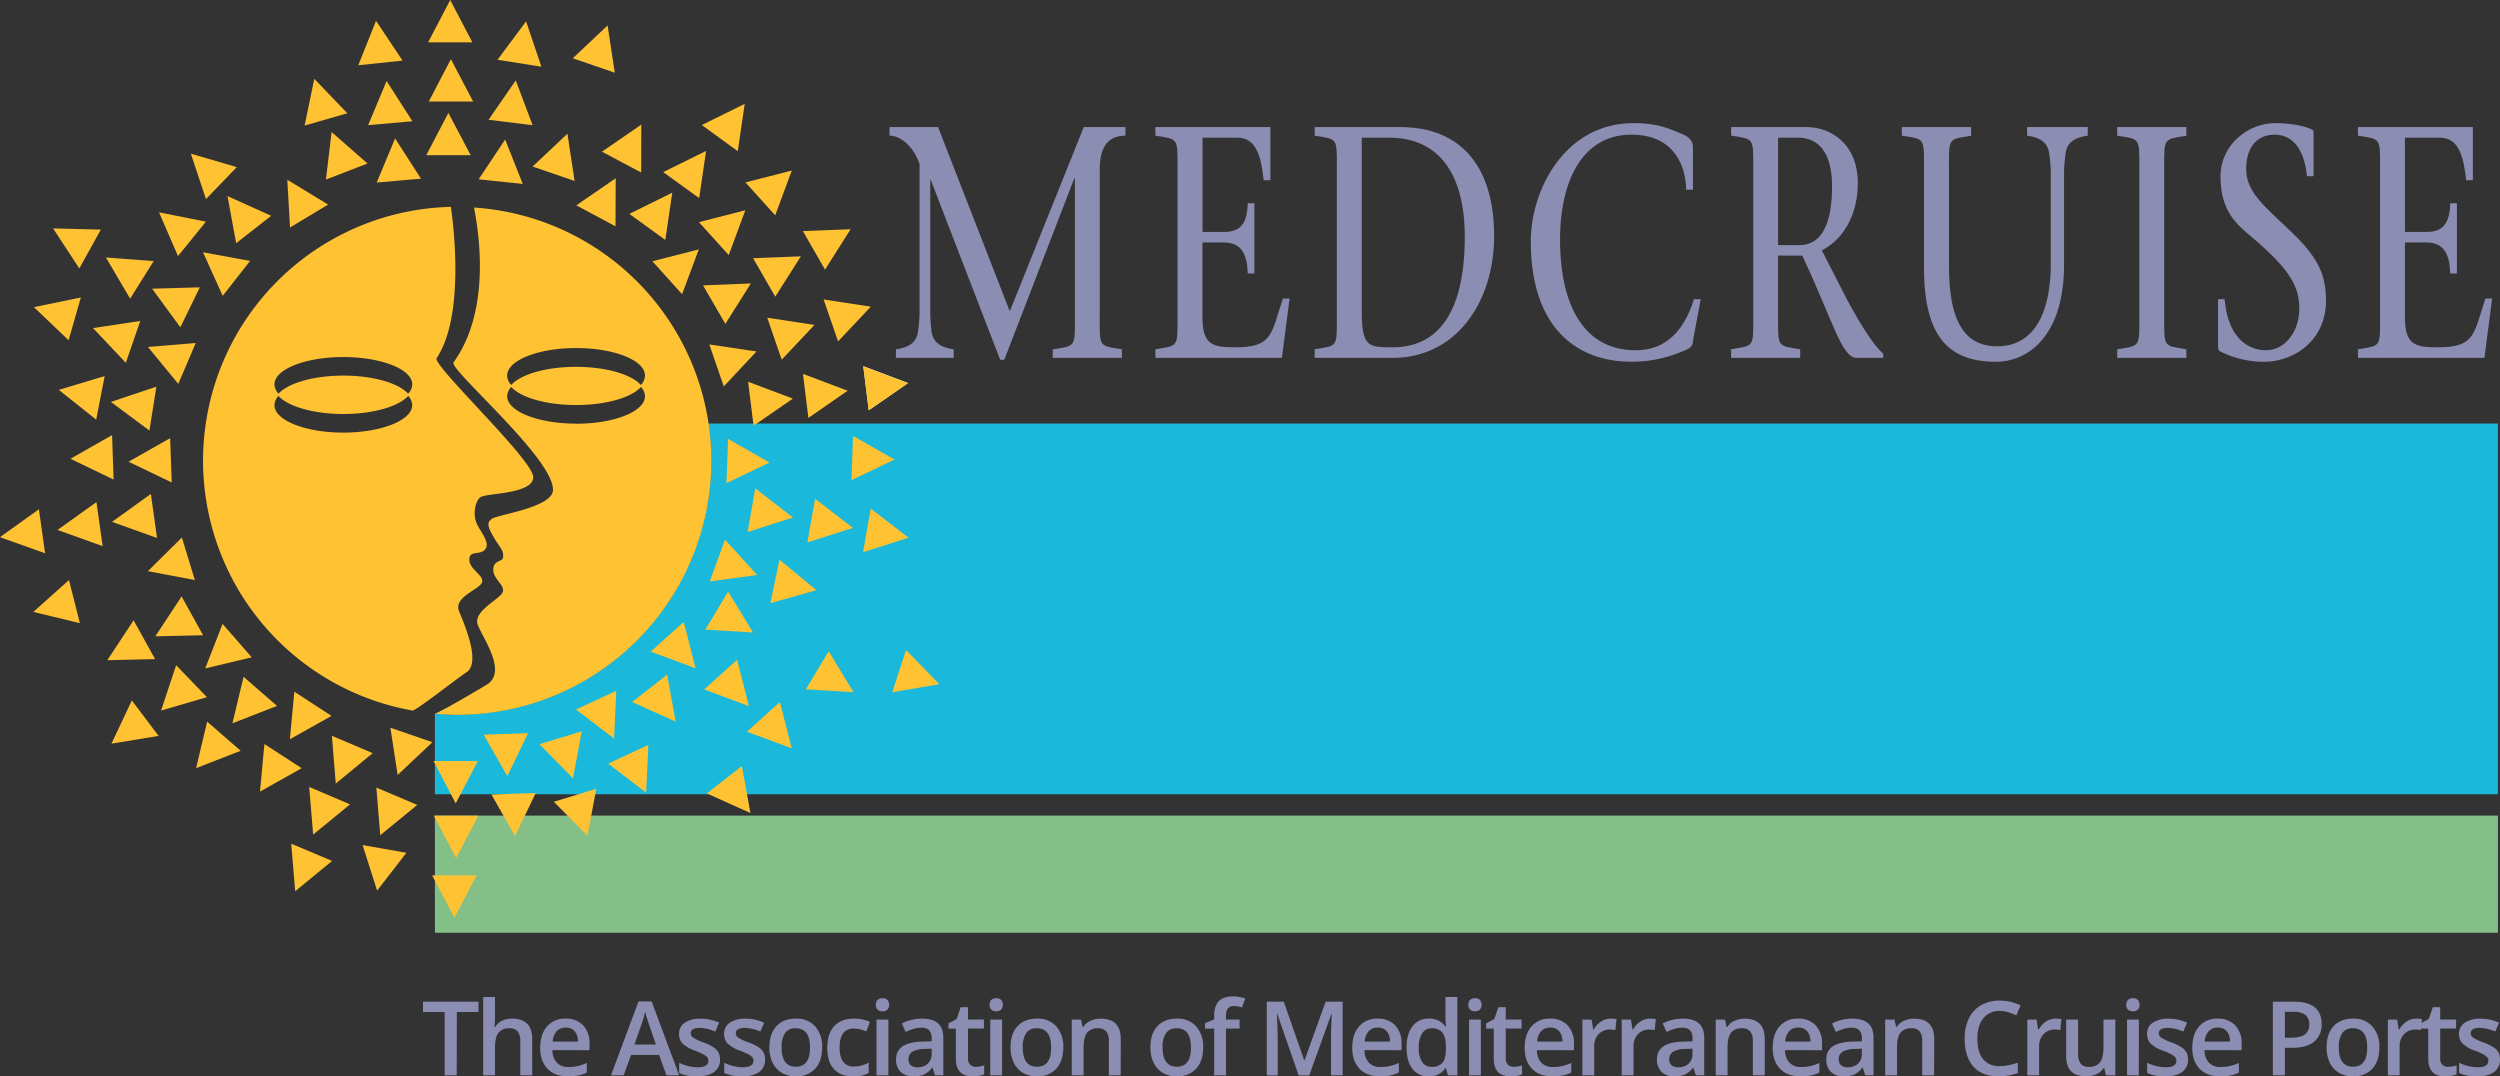 <svg xmlns="http://www.w3.org/2000/svg" id="Layer_1" data-name="Layer 1" viewBox="0 0 1016.03 437.45"><rect x="0" y="0" width="1016.03" height="437.45" fill="#333333" stroke="none"/><defs><style>.cls-1{fill:#8c8db2;}.cls-2{fill:#fff;}.cls-3{fill:#1ab8da;}.cls-4{fill:#84bf88;}.cls-5{fill:#fec232;}</style></defs><title>MedCruise new logo</title><path class="cls-1" d="M411.93,135.07,382.79,60.2H363.05v3.49c5,0,10.12,5.21,12.21,11.54v60.66a62.85,62.85,0,0,1-.62,7.24c-.52,4.83-4.07,6.71-9,7.37V154h23.49V150.5c-4.91-.66-8.44-2.54-9-7.37a64.87,64.87,0,0,1-.52-7.24V81.64h.2l28.22,73.14h1.66L438.16,81h.22v56.26c0,12.48.42,11.78-9,13.28V154h28.11V150.5c-9.42-1.5-9-.8-9-13.28V77.49c0-8.45,2.82-13.8,10.44-13.8V60.2H442Z" transform="translate(-1.54 -8.55)"></path><path class="cls-1" d="M503.7,149.7c-9.4,0-13.47-.95-13.47-12.33V107.1H499c7,0,9.43,4.69,9.63,12.58h2.71V91.16h-2.71c-.2,8.3-3,11.65-9.63,11.65h-8.75V64.5h14.2c7.52,0,9.6,7.36,10.66,17.28h2.74V60.2H471.1v3.49c9.39,1.47,9,.81,9,13.26v60.27c0,12.48.41,11.78-9,13.28V154h51.42l3.12-24.11h-2.71C518.12,144.21,518.85,149.7,503.7,149.7Z" transform="translate(-1.54 -8.55)"></path><path class="cls-1" d="M570.53,60.2H535.85v3.49c9.41,1.47,9,.81,9,13.26v60.27c0,12.48.44,11.78-9,13.28V154h31.68c25.9,0,41.24-22.77,41.24-49.56C608.77,76.82,595.81,60.2,570.53,60.2Zm-3,89.5c-9.94,0-12.56-.16-12.56-14.75V64.5h11.19c20.08,0,30.68,14.72,30.68,40.17C596.84,138.43,584,149.7,567.53,149.7Z" transform="translate(-1.54 -8.55)"></path><path class="cls-1" d="M666.3,150.89c-21.33,0-30.83-18.74-30.73-45.39.12-24.12,9.5-42.22,29-42.22,16.62,0,22,11.66,22.26,22.37h2.74V68.38c0-2.15-1.16-4-4.1-5.23-5.12-2.15-9.91-4.55-20-4.55-28.1,0-41.79,27.31-41.79,47.95,0,35.9,19.35,49,40.73,49a51.75,51.75,0,0,0,20.38-4c2.91-1.19,4.82-1.71,4.82-4.67l3.13-16.74H690C686.64,140.71,680.19,150.89,666.3,150.89Z" transform="translate(-1.54 -8.55)"></path><path class="cls-1" d="M752.18,130.29l-10.23-20c8-4,14.62-13.52,14.62-27.34,0-15.66-10.54-22.77-21.11-22.77H705.08v3.49c9.41,1.47,9,.81,9,13.26v60.27c0,12.48.45,11.78-9,13.28V154h28.08V150.5c-9.39-1.5-9-.8-9-13.28V112.43H734C746.65,139.36,750,154,756.13,154H766.9v-1.75C763.27,149.41,757.43,140.05,752.18,130.29Zm-19.32-22.12h-8.69V64.5h8.06c7.62,0,13.88,5.08,13.88,19.68C746.11,99.32,742,108.17,732.86,108.17Z" transform="translate(-1.54 -8.55)"></path><path class="cls-1" d="M825.37,63.69c4.9.69,8.46,2.54,9,7.38A62.46,62.46,0,0,1,835,78.3v37.24c0,21.42-7.51,33.75-21.81,33.75-15.6,0-19.56-14.34-19.56-33.1V77c0-12.45-.41-11.79,9-13.26V60.2H774.47v3.49c9.42,1.47,9,.81,9,13.26v39.93c0,24.24,6.85,38.7,29.11,38.7,13.47,0,27.81-10.72,27.81-39.52V78.3a67.46,67.46,0,0,1,.62-7.23c.51-4.84,4-6.69,9-7.38V60.2H825.37Z" transform="translate(-1.54 -8.55)"></path><path class="cls-1" d="M862,63.69c9.36,1.47,9,.81,9,13.26v60.27c0,12.48.39,11.78-9,13.28V154H890.1V150.5c-9.42-1.5-9-.8-9-13.28V77c0-12.45-.38-11.79,9-13.26V60.2H862Z" transform="translate(-1.54 -8.55)"></path><path class="cls-1" d="M914.42,77.2c0-9.89,5.43-13.92,11.5-13.92,8.38,0,12.33,7.51,13.17,16.88h2.71V62.61c0-.66-.09-1.19-.73-1.48-4.17-1.87-10.15-2.53-14.64-2.53-12,0-22.45,9.51-22.45,21.56,0,14.61,7,19.82,12.6,24.66C932.32,118.08,936,125.17,936,133.89c0,9.77-6.06,17-13.51,17-8,0-15.65-5.89-16.8-20.75h-2.72v19.27c0,1.09.32,1.62.74,1.88a39.35,39.35,0,0,0,17.88,4.29c12.5,0,25.26-8.84,25.26-24.77,0-11.13-3.56-18-14.62-28.54C921.74,92.23,914.42,86.6,914.42,77.2Z" transform="translate(-1.54 -8.55)"></path><path class="cls-1" d="M1011.65,129.86c-4.8,14.35-4.06,19.84-19.24,19.84-9.4,0-13.48-.95-13.48-12.33V107.1h8.79c7,0,9.39,4.69,9.63,12.58h2.71V91.16h-2.71c-.24,8.3-3,11.65-9.63,11.65h-8.79V64.5h14.22c7.54,0,9.61,7.36,10.66,17.28h2.73V60.2H959.83v3.49c9.4,1.47,9,.81,9,13.26v60.27c0,12.48.43,11.78-9,13.28V154h51.41l3.13-24.11Z" transform="translate(-1.54 -8.55)"></path><polyline class="cls-2" points="353.06 166.73 369.04 155.67 350.85 148.81 353.06 166.73"></polyline><path class="cls-3" d="M1016.73,331.37V180.69H309l-1.21.84-.11-.84H289.35a105.15,105.15,0,0,1,1.21,15.06A103.25,103.25,0,0,1,187.29,299c-3,0-6-.2-9-.46v32.82h838.44" transform="translate(-1.54 -8.55)"></path><rect class="cls-4" x="176.75" y="331.47" width="838.44" height="47.61"></rect><path class="cls-5" d="M188.08,256.9c-2.27-5.69,8.19-8.73,9.32-11.58s-5.12-5.31-5.12-9.29,4-1.72,6.25-4-.56-5.86-2.83-9.85-1.16-9.86,1.13-11.57,21.43-1.15,21.43-8.16S177.1,156.93,179,154.1c11-16.52,7.26-51.11,5.79-61.48a103.16,103.16,0,0,0-15.39,204.74c4.57-2.5,16.61-12.15,21.76-15.61,5.86-4-.78-19.17-3.07-24.85m-47-72.53c-15.48,0-28-5-28-11.15a5.66,5.66,0,0,1,1.64-3.75c3.89,4.27,14.2,7.34,26.36,7.34s22.44-3.07,26.33-7.34a5.53,5.53,0,0,1,1.65,3.75C169,179.37,156.48,184.37,141,184.37Zm26.33-15.82c-3.89-4.29-14.2-7.35-26.33-7.35s-22.47,3.06-26.36,7.35a5.76,5.76,0,0,1-1.64-3.8c0-6.12,12.52-11.09,28-11.09s28,5,28,11.09A5.63,5.63,0,0,1,167.37,168.55Zm26.75-75.72c1.83,9.35,7.23,41.46-8.31,63-2,2.78,41.1,39.31,40.41,52-.36,7-22.55,9.88-24.86,11.57s-1.44,3.6.84,7.58,4.1,5.05,3.76,8.15c-.2,1.78-4,1-4,4.95s4.94,6.3,3.81,9.17-12.34,7.72-10.06,13.4,12.15,19.17,3.41,24.29c-5,2.92-15.28,9.13-20.82,11.68,3,.26,6,.46,9,.46a103.2,103.2,0,0,0,6.83-206.18ZM235.66,150c15.48,0,28,5,28,11.13A5.62,5.62,0,0,1,262,165c-3.88-4.31-14.2-7.36-26.35-7.36s-22.46,3.05-26.34,7.36a5.62,5.62,0,0,1-1.66-3.79C207.66,155,220.22,150,235.66,150Zm0,30.72c-15.44,0-28-5-28-11.13a5.61,5.61,0,0,1,1.66-3.76c3.88,4.28,14.21,7.33,26.34,7.33s22.47-3,26.35-7.33a5.61,5.61,0,0,1,1.66,3.76C263.67,175.79,251.14,180.76,235.66,180.76ZM193.85,49.82H175.79l9-17.22Zm27.73-14.15-17.84-2.84,11.61-15.6ZM218,59.43l-17.91-2.2,11.06-16Zm-48.85-1.6-18,1.59,7.51-17.94Zm-4-24.65-18,1.89L154.36,17Zm28.37-7.42h-18l9-17.21Zm-.68,45.87H174.77l9-17.2Zm-20.2,9.54-18,1.57,7.47-17.93ZM214,83.3l-17.94-1.87,10.78-16.18Zm-71.3-28.72-17.36,5,3.93-19ZM150.91,75,134,81.52,136.3,62.2ZM97.77,76.47l-12.53,13L79.11,71Zm14,19.78L97.51,107.4,94,88.25ZM134.9,91.7,119.41,101,118.3,81.6ZM42.53,101.86l-8.76,15.78L23.11,101.38Zm42.71-3.23-11.36,14L66.17,94.84ZM64,114.65l-9.57,15.29L44.6,113.19Zm-29.59,14.8-5,17.37L15.34,133.39ZM58.55,139,52.68,156,39.35,141.89Zm24.2-13.67-7.91,16.24L63.35,125.87Zm20.43-10.75L92.05,128.78l-8-17.71ZM44.09,161.39l-3.46,17.69L25.44,167Zm21,4.31-2.82,17.82L46.62,171.9Zm16-17.75L74,164.57l-12.34-15Zm-34,37.44.62,18.05L30.19,195Zm23.6,1.23.64,18-17.53-8.42ZM17.35,215.53l2.51,17.87L1.54,226.86Zm23.39-2.92,2.51,17.88-18.31-6.57Zm22.11-3.31,2.52,17.88-18.29-6.54Zm-33.27,35L34,261.8l-18.9-4.57ZM75.46,227l5.27,17.28-19.08-3.61ZM55.84,260.64l8.74,15.78-19.43.45Zm19.51-9.7,8.74,15.78-19.43.44ZM55.12,293.21,66,307.63l-19.16,3.16Zm18-14.32,12.53,13L67,297.34ZM92,262.1l11.85,13.6-18.91,4.51Zm-6.27,39.72,13.62,11.85-18.11,7.06Zm14.8-18.21,13.6,11.83L96,302.5Zm20.63,6.05,15.12,9.84L119.34,309ZM109,310.94l15.15,9.81-16.94,9.52Zm27.42-3.36L153,314.64,138,327Zm-9.22,20.79,16.61,7.08-15,12.29Zm-7.3,23.07,16.61,7-15,12.32Zm40.3-47.14,17.08,5.89-14.13,13.32Zm-5.7,24.32,16.63,7.06L156.07,348ZM148.91,352l17.79,3.14-11.9,15.37Zm28.84-34.14h18l-9,17.2Zm.11,22.19h18.06l-9,17.23Zm-.7,24.26h18.06l-9,17.21Zm24.11-32.85,18-.62-8.42,17.51Zm-3.17-24.31,18.06-.64L207.72,324ZM220.77,311,238,305.75l-3.6,19.12Zm5.85,23.4,17.27-5.3-3.61,19.11Zm9-37.5L252,289.3l-.89,19.41Zm13.08,22,16.35-7.62-.91,19.42Zm9.74-25.05,14.22-11.11,3.49,19.1ZM288.81,331l14.24-11.13L306.54,339ZM266,273.37l13.42-12.06,4.8,18.82Zm21.71,15.38,13.4-12.05,4.81,18.82Zm17.38,17.17,13.41-12.07,4.82,18.83Zm-16.92-41.49L297.47,249l10.11,16.6ZM290,244.86l6.18-17,13.09,14.38Zm24.63,8.84L318.34,236l15,12.41Zm-9.26-28.92L308.49,207l15.34,11.88ZM329.66,229l3.15-17.76,15.36,11.87Zm22.62,4,3.14-17.77,15.38,11.85Zm-55.49-28.09.64-18,16.88,9.63Zm50.8-1.21.63-18,16.88,9.61Zm-18.56,85,9.29-15.46,10.1,16.61Zm35.14,1.19,5.58-17.16,13.59,13.89Zm-56.38-108.3-2.21-17.9,18.21,6.85Zm22.29-3.18-2.2-17.92,18.17,6.85Zm24.51-3.08-2.2-17.92,18.18,6.87Zm-58.9-9.74-5.88-17.07L309,151.39Zm23.54-10.86-5.87-17.07,19.2,2.93Zm22.91-7.43-5.88-17.06,19.2,2.93Zm-45.81-7.11-9.06-15.65,19.42-.79Zm20.28-11.07-9-15.63,19.42-.77Zm20.23-11-9-15.65,19.4-.76Zm-58.09,10-12.06-13.39,18.85-4.82Zm18.95-15.91L285.61,98.84,304.45,94Zm18.89-16.15L304.51,82.68l18.83-4.82Zm-44.66,10L257.32,95.48l17.44-8.63Zm13.76-17L271.07,78.5l17.43-8.61ZM301.38,70,286.77,59.36l17.42-8.59Zm-49.69,30.53L235.77,92l16-11Zm10.43-21.86-15.94-8.48,16-11ZM235.07,82.1,218,76.23l14.15-13.34Zm16.32-44-17.07-5.87,14.16-13.35Z" transform="translate(-1.54 -8.55)"></path><path class="cls-1" d="M187.15,445.59h-4.9V419.85h-8.8v-4.2H196v4.2h-8.8Z" transform="translate(-1.54 -8.55)"></path><path class="cls-1" d="M217.85,445.59H213V431.66a6.06,6.06,0,0,0-1.06-3.91,4.05,4.05,0,0,0-3.34-1.29,5.35,5.35,0,0,0-4.46,1.81q-1.42,1.82-1.42,6.08v11.24h-4.81V413.73h4.81v8.09a36.25,36.25,0,0,1-.25,4.15h.31a6.72,6.72,0,0,1,2.74-2.54,8.79,8.79,0,0,1,4.08-.9q8.24,0,8.23,8.3Z" transform="translate(-1.54 -8.55)"></path><path class="cls-1" d="M232.35,446c-3.53,0-6.28-1-8.27-3.08s-3-4.89-3-8.49.92-6.61,2.77-8.72a9.52,9.52,0,0,1,7.59-3.18,9.37,9.37,0,0,1,7.09,2.72,10.44,10.44,0,0,1,2.6,7.5v2.6H226.06a7.44,7.44,0,0,0,1.78,5.07,6.2,6.2,0,0,0,4.73,1.77,17.68,17.68,0,0,0,3.74-.38,19.45,19.45,0,0,0,3.72-1.26v3.91a14.83,14.83,0,0,1-3.57,1.19A22,22,0,0,1,232.35,446Zm-.89-19.82a4.81,4.81,0,0,0-3.67,1.45,7,7,0,0,0-1.65,4.24h10.28a6.3,6.3,0,0,0-1.35-4.25A4.65,4.65,0,0,0,231.46,426.18Z" transform="translate(-1.54 -8.55)"></path><path class="cls-1" d="M272.4,445.59l-3-8.31H258L255,445.59h-5.16l11.2-30.06h5.32l11.21,30.06Zm-4.28-12.53-2.8-8.15c-.21-.55-.49-1.41-.85-2.58s-.61-2-.75-2.58a46.4,46.4,0,0,1-1.62,5.5l-2.7,7.81Z" transform="translate(-1.54 -8.55)"></path><path class="cls-1" d="M294.16,439.14a5.93,5.93,0,0,1-2.41,5.09q-2.42,1.77-6.92,1.77a16.41,16.41,0,0,1-7.27-1.37v-4.16a17.77,17.77,0,0,0,7.43,1.84q4.44,0,4.44-2.68a2.11,2.11,0,0,0-.49-1.43,5.94,5.94,0,0,0-1.62-1.19,27.71,27.71,0,0,0-3.13-1.39,14.44,14.44,0,0,1-5.29-3,5.57,5.57,0,0,1-1.39-3.93,5.18,5.18,0,0,1,2.35-4.52,11.14,11.14,0,0,1,6.38-1.61,18,18,0,0,1,7.55,1.62l-1.55,3.62a16.82,16.82,0,0,0-6.17-1.51c-2.53,0-3.8.72-3.8,2.17a2.18,2.18,0,0,0,1,1.8,21.66,21.66,0,0,0,4.33,2,19.86,19.86,0,0,1,4.08,2,6.12,6.12,0,0,1,1.88,2.08A6,6,0,0,1,294.16,439.14Z" transform="translate(-1.54 -8.55)"></path><path class="cls-1" d="M312.48,439.14a5.93,5.93,0,0,1-2.41,5.09c-1.62,1.18-3.92,1.77-6.93,1.77a16.36,16.36,0,0,1-7.26-1.37v-4.16a17.77,17.77,0,0,0,7.43,1.84q4.44,0,4.44-2.68a2.11,2.11,0,0,0-.49-1.43,5.94,5.94,0,0,0-1.62-1.19,27.71,27.71,0,0,0-3.13-1.39,14.44,14.44,0,0,1-5.29-3,5.62,5.62,0,0,1-1.39-3.93,5.18,5.18,0,0,1,2.35-4.52,11.14,11.14,0,0,1,6.38-1.61,18,18,0,0,1,7.55,1.62l-1.55,3.62a16.82,16.82,0,0,0-6.17-1.51c-2.53,0-3.8.72-3.8,2.17a2.18,2.18,0,0,0,1,1.8,22,22,0,0,0,4.33,2,19.47,19.47,0,0,1,4.07,2,5.49,5.49,0,0,1,2.5,4.9Z" transform="translate(-1.54 -8.55)"></path><path class="cls-1" d="M335.68,434.22q0,5.55-2.85,8.67A10.22,10.22,0,0,1,324.9,446a10.94,10.94,0,0,1-5.61-1.43,9.48,9.48,0,0,1-3.74-4.12,13.94,13.94,0,0,1-1.32-6.23c0-3.67.95-6.54,2.83-8.59s4.54-3.1,8-3.1a10,10,0,0,1,7.78,3.16A12.26,12.26,0,0,1,335.68,434.22Zm-16.49,0q0,7.84,5.8,7.85t5.73-7.85q0-7.75-5.77-7.76a4.94,4.94,0,0,0-4.4,2A10.29,10.29,0,0,0,319.19,434.22Z" transform="translate(-1.54 -8.55)"></path><path class="cls-1" d="M348.24,446c-3.42,0-6-1-7.81-3s-2.67-4.87-2.67-8.61.93-6.74,2.79-8.79,4.56-3.07,8.08-3.07a15.24,15.24,0,0,1,6.45,1.33l-1.45,3.87a14.69,14.69,0,0,0-5-1.19q-5.88,0-5.87,7.81c0,2.54.48,4.45,1.46,5.72a5.06,5.06,0,0,0,4.29,1.92,12.36,12.36,0,0,0,6.08-1.6v4.2a9.73,9.73,0,0,1-2.75,1.08A16.46,16.46,0,0,1,348.24,446Z" transform="translate(-1.54 -8.55)"></path><path class="cls-1" d="M357.49,416.94a2.65,2.65,0,0,1,.71-2,2.72,2.72,0,0,1,2-.7,2.67,2.67,0,0,1,2,.7,3.09,3.09,0,0,1,0,3.92,2.67,2.67,0,0,1-2,.7,2.72,2.72,0,0,1-2-.7A2.63,2.63,0,0,1,357.49,416.94Zm5.1,28.65h-4.81V422.94h4.81Z" transform="translate(-1.54 -8.55)"></path><path class="cls-1" d="M381.54,445.59l-1-3.15h-.16a9.2,9.2,0,0,1-3.3,2.81,10.42,10.42,0,0,1-4.26.75,7.2,7.2,0,0,1-5.21-1.8,6.74,6.74,0,0,1-1.88-5.1,6,6,0,0,1,2.6-5.29q2.61-1.77,7.93-1.94l3.91-.12v-1.21a4.62,4.62,0,0,0-1-3.25,4.17,4.17,0,0,0-3.14-1.07,10.85,10.85,0,0,0-3.34.51,24.32,24.32,0,0,0-3.08,1.21l-1.55-3.44a17.07,17.07,0,0,1,4-1.47,18.83,18.83,0,0,1,4.14-.5q4.32,0,6.52,1.89t2.2,5.92v15.25Zm-7.16-3.28a5.94,5.94,0,0,0,4.2-1.46,5.3,5.3,0,0,0,1.59-4.11v-2l-2.91.12a9.87,9.87,0,0,0-4.94,1.14,3.45,3.45,0,0,0-1.55,3.1,3,3,0,0,0,.9,2.34A3.84,3.84,0,0,0,374.38,442.31Z" transform="translate(-1.54 -8.55)"></path><path class="cls-1" d="M398,442.11a11.66,11.66,0,0,0,3.52-.56v3.63a10,10,0,0,1-2.06.59,14.82,14.82,0,0,1-2.61.23q-6.84,0-6.84-7.21v-12.2H387v-2.14l3.32-1.75,1.64-4.8h3v5h6.45v3.65h-6.45v12.12a3.41,3.41,0,0,0,.87,2.57A3.16,3.16,0,0,0,398,442.11Z" transform="translate(-1.54 -8.55)"></path><path class="cls-1" d="M403.7,416.94a2.65,2.65,0,0,1,.71-2,2.73,2.73,0,0,1,2-.7,2.67,2.67,0,0,1,2,.7,3.06,3.06,0,0,1,0,3.92,2.67,2.67,0,0,1-2,.7,2.73,2.73,0,0,1-2-.7A2.63,2.63,0,0,1,403.7,416.94Zm5.1,28.65H404V422.94h4.81Z" transform="translate(-1.54 -8.55)"></path><path class="cls-1" d="M433.68,434.22c0,3.7-1,6.59-2.85,8.67A10.22,10.22,0,0,1,422.9,446a10.94,10.94,0,0,1-5.61-1.43,9.48,9.48,0,0,1-3.74-4.12,13.94,13.94,0,0,1-1.32-6.23c0-3.67.95-6.54,2.83-8.59s4.54-3.1,8-3.1a10,10,0,0,1,7.78,3.16A12.26,12.26,0,0,1,433.68,434.22Zm-16.49,0q0,7.84,5.8,7.85t5.73-7.85q0-7.75-5.78-7.76a4.93,4.93,0,0,0-4.39,2A10.2,10.2,0,0,0,417.19,434.22Z" transform="translate(-1.54 -8.55)"></path><path class="cls-1" d="M457,445.59H452.2V431.66a6.12,6.12,0,0,0-1.05-3.91,4.09,4.09,0,0,0-3.35-1.29,5.34,5.34,0,0,0-4.47,1.8c-.94,1.21-1.41,3.22-1.41,6.05v11.28h-4.81V422.94h3.77l.67,3h.25a6.68,6.68,0,0,1,2.91-2.5,9.65,9.65,0,0,1,4.17-.88q8.16,0,8.15,8.3Z" transform="translate(-1.54 -8.55)"></path><path class="cls-1" d="M490.52,434.22q0,5.55-2.85,8.67a10.22,10.22,0,0,1-7.92,3.11,10.89,10.89,0,0,1-5.61-1.43,9.44,9.44,0,0,1-3.75-4.12,13.93,13.93,0,0,1-1.31-6.23c0-3.67.94-6.54,2.82-8.59s4.54-3.1,8-3.1a10,10,0,0,1,7.78,3.16A12.26,12.26,0,0,1,490.52,434.22Zm-16.49,0q0,7.84,5.8,7.85t5.73-7.85q0-7.75-5.77-7.76a4.94,4.94,0,0,0-4.4,2A10.29,10.29,0,0,0,474,434.22Z" transform="translate(-1.54 -8.55)"></path><path class="cls-1" d="M505.32,426.59h-5.53v19H495v-19h-3.72v-2.26l3.72-1.47v-1.48q0-4,1.89-5.94t5.75-1.94a15.35,15.35,0,0,1,5,.84L506.32,418a10.89,10.89,0,0,0-3.4-.58,2.74,2.74,0,0,0-2.38,1,5.06,5.06,0,0,0-.75,3v1.47h5.53Z" transform="translate(-1.54 -8.55)"></path><path class="cls-1" d="M529.32,445.59l-8.68-25h-.17c.24,3.72.35,7.2.35,10.45v14.56h-4.44V415.65h6.9l8.32,23.82h.12l8.56-23.82h6.92v29.94h-4.71V430.78c0-1.48,0-3.42.11-5.81s.14-3.84.2-4.34h-.17l-9,25Z" transform="translate(-1.54 -8.55)"></path><path class="cls-1" d="M562.37,446c-3.53,0-6.28-1-8.27-3.08s-3-4.89-3-8.49.93-6.61,2.77-8.72a9.52,9.52,0,0,1,7.59-3.18,9.37,9.37,0,0,1,7.09,2.72,10.44,10.44,0,0,1,2.6,7.5v2.6H556.08a7.44,7.44,0,0,0,1.78,5.07,6.21,6.21,0,0,0,4.73,1.77,17.61,17.61,0,0,0,3.74-.38,19.45,19.45,0,0,0,3.72-1.26v3.91a14.83,14.83,0,0,1-3.57,1.19A22,22,0,0,1,562.37,446Zm-.89-19.82a4.83,4.83,0,0,0-3.67,1.45,7,7,0,0,0-1.65,4.24h10.28a6.25,6.25,0,0,0-1.35-4.25A4.63,4.63,0,0,0,561.48,426.18Z" transform="translate(-1.54 -8.55)"></path><path class="cls-1" d="M582.18,446a7.86,7.86,0,0,1-6.61-3.07c-1.59-2.05-2.38-4.93-2.38-8.62s.8-6.61,2.4-8.68a8,8,0,0,1,6.67-3.1,7.82,7.82,0,0,1,6.8,3.3h.24A28.91,28.91,0,0,1,589,422v-8.25h4.83v31.86H590l-.84-3H589A7.72,7.72,0,0,1,582.18,446Zm1.29-3.89a5.24,5.24,0,0,0,4.32-1.67c.9-1.11,1.37-2.92,1.39-5.42v-.67c0-2.86-.46-4.88-1.39-6.09a5.17,5.17,0,0,0-4.36-1.8,4.43,4.43,0,0,0-3.91,2.06,10.5,10.5,0,0,0-1.38,5.87,10.32,10.32,0,0,0,1.33,5.74A4.51,4.51,0,0,0,583.47,442.11Z" transform="translate(-1.54 -8.55)"></path><path class="cls-1" d="M598.29,416.94a2.61,2.61,0,0,1,.71-2,2.7,2.7,0,0,1,2-.7,2.67,2.67,0,0,1,2,.7,3.09,3.09,0,0,1,0,3.92,2.67,2.67,0,0,1-2,.7,2.7,2.7,0,0,1-2-.7A2.59,2.59,0,0,1,598.29,416.94Zm5.09,28.65h-4.8V422.94h4.8Z" transform="translate(-1.54 -8.55)"></path><path class="cls-1" d="M616.61,442.11a11.66,11.66,0,0,0,3.52-.56v3.63a10,10,0,0,1-2.06.59,14.82,14.82,0,0,1-2.61.23q-6.84,0-6.84-7.21v-12.2h-3.09v-2.14l3.31-1.75,1.64-4.8h3v5h6.45v3.65h-6.45v12.12a3.41,3.41,0,0,0,.87,2.57A3.21,3.21,0,0,0,616.61,442.11Z" transform="translate(-1.54 -8.55)"></path><path class="cls-1" d="M632.45,446q-5.28,0-8.27-3.08t-3-8.49q0-5.55,2.76-8.72a9.56,9.56,0,0,1,7.6-3.18,9.33,9.33,0,0,1,7.08,2.72,10.4,10.4,0,0,1,2.6,7.5v2.6H626.16a7.44,7.44,0,0,0,1.78,5.07,6.21,6.21,0,0,0,4.73,1.77,17.61,17.61,0,0,0,3.74-.38,19.45,19.45,0,0,0,3.72-1.26v3.91a14.69,14.69,0,0,1-3.57,1.19A22,22,0,0,1,632.45,446Zm-.88-19.82a4.84,4.84,0,0,0-3.68,1.45,7,7,0,0,0-1.65,4.24h10.28a6.25,6.25,0,0,0-1.35-4.25A4.61,4.61,0,0,0,631.57,426.18Z" transform="translate(-1.54 -8.55)"></path><path class="cls-1" d="M656.11,422.53a12.16,12.16,0,0,1,2.4.2l-.47,4.49a9.34,9.34,0,0,0-2.13-.25,6.14,6.14,0,0,0-4.68,1.89,6.79,6.79,0,0,0-1.79,4.89v11.84h-4.81V422.94h3.76l.64,4h.24a8.94,8.94,0,0,1,2.94-3.21A7,7,0,0,1,656.11,422.53Z" transform="translate(-1.54 -8.55)"></path><path class="cls-1" d="M672.1,422.53a12,12,0,0,1,2.39.2l-.47,4.49a9.27,9.27,0,0,0-2.13-.25,6.17,6.17,0,0,0-4.68,1.89,6.84,6.84,0,0,0-1.79,4.89v11.84h-4.81V422.94h3.77l.63,4h.25a8.94,8.94,0,0,1,2.94-3.21A7,7,0,0,1,672.1,422.53Z" transform="translate(-1.54 -8.55)"></path><path class="cls-1" d="M690.76,445.59l-1-3.15h-.16a9.11,9.11,0,0,1-3.3,2.81,10.37,10.37,0,0,1-4.25.75,7.23,7.23,0,0,1-5.22-1.8,6.74,6.74,0,0,1-1.87-5.1,6,6,0,0,1,2.6-5.29q2.6-1.77,7.92-1.94l3.92-.12v-1.21a4.57,4.57,0,0,0-1-3.25,4.14,4.14,0,0,0-3.14-1.07,10.9,10.9,0,0,0-3.34.51,23.6,23.6,0,0,0-3.07,1.21l-1.56-3.44a17,17,0,0,1,4-1.47,18.81,18.81,0,0,1,4.13-.5c2.88,0,5.06.63,6.52,1.89s2.21,3.22,2.21,5.92v15.25Zm-7.16-3.28a5.94,5.94,0,0,0,4.21-1.46,5.33,5.33,0,0,0,1.58-4.11v-2l-2.9.12a9.89,9.89,0,0,0-5,1.14,3.44,3.44,0,0,0-1.54,3.1,3,3,0,0,0,.9,2.34A3.83,3.83,0,0,0,683.6,442.31Z" transform="translate(-1.54 -8.55)"></path><path class="cls-1" d="M718.75,445.59h-4.83V431.66a6.06,6.06,0,0,0-1.06-3.91,4.08,4.08,0,0,0-3.35-1.29,5.32,5.32,0,0,0-4.46,1.8c-.94,1.21-1.41,3.22-1.41,6.05v11.28h-4.81V422.94h3.76l.68,3h.25a6.68,6.68,0,0,1,2.91-2.5,9.65,9.65,0,0,1,4.17-.88q8.14,0,8.15,8.3Z" transform="translate(-1.54 -8.55)"></path><path class="cls-1" d="M733.24,446q-5.28,0-8.26-3.08t-3-8.49q0-5.55,2.76-8.72a9.56,9.56,0,0,1,7.6-3.18,9.37,9.37,0,0,1,7.09,2.72,10.44,10.44,0,0,1,2.6,7.5v2.6H727a7.4,7.4,0,0,0,1.78,5.07,6.2,6.2,0,0,0,4.73,1.77,17.68,17.68,0,0,0,3.74-.38,19.15,19.15,0,0,0,3.71-1.26v3.91a14.62,14.62,0,0,1-3.56,1.19A22,22,0,0,1,733.24,446Zm-.88-19.82a4.81,4.81,0,0,0-3.67,1.45,7,7,0,0,0-1.65,4.24h10.28a6.25,6.25,0,0,0-1.36-4.25A4.61,4.61,0,0,0,732.36,426.18Z" transform="translate(-1.54 -8.55)"></path><path class="cls-1" d="M759.59,445.59l-1-3.15h-.17a9.17,9.17,0,0,1-3.29,2.81,10.42,10.42,0,0,1-4.26.75,7.19,7.19,0,0,1-5.21-1.8,6.74,6.74,0,0,1-1.88-5.1,6,6,0,0,1,2.6-5.29q2.61-1.77,7.93-1.94l3.91-.12v-1.21a4.62,4.62,0,0,0-1-3.25,4.18,4.18,0,0,0-3.15-1.07,11,11,0,0,0-3.34.51,24.18,24.18,0,0,0-3.07,1.21l-1.56-3.44a17.31,17.31,0,0,1,4-1.47,18.81,18.81,0,0,1,4.13-.5q4.32,0,6.53,1.89c1.46,1.25,2.2,3.22,2.2,5.92v15.25Zm-7.17-3.28a5.94,5.94,0,0,0,4.21-1.46,5.3,5.3,0,0,0,1.59-4.11v-2l-2.91.12a9.89,9.89,0,0,0-4.95,1.14,3.44,3.44,0,0,0-1.54,3.1,3,3,0,0,0,.9,2.34A3.83,3.83,0,0,0,752.42,442.31Z" transform="translate(-1.54 -8.55)"></path><path class="cls-1" d="M787.58,445.59h-4.84V431.66a6.12,6.12,0,0,0-1-3.91,4.08,4.08,0,0,0-3.35-1.29,5.31,5.31,0,0,0-4.46,1.8c-1,1.21-1.42,3.22-1.42,6.05v11.28h-4.81V422.94h3.77l.67,3h.25a6.68,6.68,0,0,1,2.91-2.5,9.66,9.66,0,0,1,4.18-.88q8.15,0,8.15,8.3Z" transform="translate(-1.54 -8.55)"></path><path class="cls-1" d="M814.22,419.42a8.1,8.1,0,0,0-6.64,3q-2.42,3-2.41,8.25c0,3.67.77,6.45,2.33,8.34a8.2,8.2,0,0,0,6.72,2.82,17.08,17.08,0,0,0,3.68-.38c1.19-.25,2.43-.57,3.71-1v4.2a22.43,22.43,0,0,1-8,1.33q-6.57,0-10.09-4T800,430.62a18.41,18.41,0,0,1,1.71-8.17,12.22,12.22,0,0,1,4.95-5.37,14.93,14.93,0,0,1,7.59-1.86,18.79,18.79,0,0,1,8.48,1.93L821,421.22a25.51,25.51,0,0,0-3.21-1.26A11.56,11.56,0,0,0,814.22,419.42Z" transform="translate(-1.54 -8.55)"></path><path class="cls-1" d="M836.94,422.53a12.16,12.16,0,0,1,2.4.2l-.47,4.49a9.34,9.34,0,0,0-2.13-.25,6.16,6.16,0,0,0-4.68,1.89,6.8,6.8,0,0,0-1.8,4.89v11.84h-4.8V422.94h3.76l.64,4h.25a9,9,0,0,1,2.93-3.21A7,7,0,0,1,836.94,422.53Z" transform="translate(-1.54 -8.55)"></path><path class="cls-1" d="M857.42,445.59l-.68-3h-.25a6.82,6.82,0,0,1-2.86,2.48,9.52,9.52,0,0,1-4.22.9c-2.75,0-4.79-.68-6.15-2.05s-2-3.43-2-6.2V422.94h4.85v14a6.13,6.13,0,0,0,1.06,3.9,4.07,4.07,0,0,0,3.34,1.3A5.35,5.35,0,0,0,855,440.3c.94-1.21,1.42-3.24,1.42-6.08V422.94h4.83v22.65Z" transform="translate(-1.54 -8.55)"></path><path class="cls-1" d="M865.68,416.94a2.65,2.65,0,0,1,.71-2,2.7,2.7,0,0,1,2-.7,2.67,2.67,0,0,1,2,.7,3.09,3.09,0,0,1,0,3.92,2.67,2.67,0,0,1-2,.7,2.7,2.7,0,0,1-2-.7A2.63,2.63,0,0,1,865.68,416.94Zm5.09,28.65H866V422.94h4.8Z" transform="translate(-1.54 -8.55)"></path><path class="cls-1" d="M890.77,439.14a5.93,5.93,0,0,1-2.41,5.09q-2.42,1.77-6.92,1.77a16.41,16.41,0,0,1-7.27-1.37v-4.16a17.81,17.81,0,0,0,7.43,1.84c3,0,4.45-.89,4.45-2.68a2.16,2.16,0,0,0-.49-1.43,5.94,5.94,0,0,0-1.62-1.19,28.85,28.85,0,0,0-3.14-1.39,14.53,14.53,0,0,1-5.29-3,5.61,5.61,0,0,1-1.38-3.93,5.17,5.17,0,0,1,2.34-4.52,11.14,11.14,0,0,1,6.38-1.61,18.08,18.08,0,0,1,7.56,1.62l-1.56,3.62a16.78,16.78,0,0,0-6.16-1.51c-2.54,0-3.81.72-3.81,2.17a2.18,2.18,0,0,0,1,1.8,22.26,22.26,0,0,0,4.33,2,19.86,19.86,0,0,1,4.08,2,6.12,6.12,0,0,1,1.88,2.08A6,6,0,0,1,890.77,439.14Z" transform="translate(-1.54 -8.55)"></path><path class="cls-1" d="M903.77,446q-5.28,0-8.26-3.08t-3-8.49q0-5.55,2.77-8.72a9.52,9.52,0,0,1,7.59-3.18,9.37,9.37,0,0,1,7.09,2.72,10.44,10.44,0,0,1,2.6,7.5v2.6H897.49a7.44,7.44,0,0,0,1.77,5.07,6.24,6.24,0,0,0,4.74,1.77,17.68,17.68,0,0,0,3.74-.38,19.15,19.15,0,0,0,3.71-1.26v3.91a14.62,14.62,0,0,1-3.56,1.19A22.14,22.14,0,0,1,903.77,446Zm-.88-19.82a4.81,4.81,0,0,0-3.67,1.45,6.83,6.83,0,0,0-1.65,4.24h10.27a6.25,6.25,0,0,0-1.34-4.25A4.65,4.65,0,0,0,902.89,426.18Z" transform="translate(-1.54 -8.55)"></path><path class="cls-1" d="M945.08,424.7a8.71,8.71,0,0,1-3.07,7.19c-2,1.66-5,2.5-8.75,2.5h-3.11v11.2h-4.89V415.65h8.62c3.74,0,6.54.77,8.4,2.29S945.08,421.73,945.08,424.7Zm-14.93,5.57h2.6c2.51,0,4.36-.44,5.53-1.31a4.77,4.77,0,0,0,1.76-4.09,4.62,4.62,0,0,0-1.58-3.85,7.74,7.74,0,0,0-4.91-1.27h-3.4Z" transform="translate(-1.54 -8.55)"></path><path class="cls-1" d="M968.54,434.22q0,5.55-2.85,8.67a10.22,10.22,0,0,1-7.92,3.11,10.89,10.89,0,0,1-5.61-1.43,9.44,9.44,0,0,1-3.75-4.12,13.93,13.93,0,0,1-1.31-6.23c0-3.67.94-6.54,2.82-8.59s4.54-3.1,8-3.1a10,10,0,0,1,7.78,3.16A12.26,12.26,0,0,1,968.54,434.22Zm-16.48,0q0,7.84,5.79,7.85t5.74-7.85q0-7.75-5.78-7.76a4.91,4.91,0,0,0-4.39,2A10.2,10.2,0,0,0,952.06,434.22Z" transform="translate(-1.54 -8.55)"></path><path class="cls-1" d="M983.46,422.53a12.16,12.16,0,0,1,2.4.2l-.47,4.49a9.42,9.42,0,0,0-2.14-.25,6.17,6.17,0,0,0-4.68,1.89,6.84,6.84,0,0,0-1.79,4.89v11.84H972V422.94h3.77l.63,4h.25a8.94,8.94,0,0,1,2.94-3.21A7,7,0,0,1,983.46,422.53Z" transform="translate(-1.54 -8.55)"></path><path class="cls-1" d="M996.39,442.11a11.72,11.72,0,0,0,3.53-.56v3.63a10.15,10.15,0,0,1-2.06.59,14.82,14.82,0,0,1-2.61.23q-6.84,0-6.84-7.21v-12.2h-3.1v-2.14l3.32-1.75,1.64-4.8h3v5h6.45v3.65h-6.45v12.12a3.41,3.41,0,0,0,.87,2.57A3.18,3.18,0,0,0,996.39,442.11Z" transform="translate(-1.54 -8.55)"></path><path class="cls-1" d="M1017.56,439.14a5.91,5.91,0,0,1-2.42,5.09c-1.61,1.18-3.91,1.77-6.92,1.77a16.44,16.44,0,0,1-7.27-1.37v-4.16a17.85,17.85,0,0,0,7.44,1.84q4.44,0,4.44-2.68a2.11,2.11,0,0,0-.49-1.43,5.94,5.94,0,0,0-1.62-1.19,27.71,27.71,0,0,0-3.13-1.39,14.35,14.35,0,0,1-5.29-3,5.57,5.57,0,0,1-1.39-3.93,5.16,5.16,0,0,1,2.35-4.52,11.11,11.11,0,0,1,6.38-1.61,18,18,0,0,1,7.55,1.62l-1.55,3.62a16.82,16.82,0,0,0-6.17-1.51c-2.54,0-3.81.72-3.81,2.17a2.17,2.17,0,0,0,1,1.8,21.66,21.66,0,0,0,4.33,2,19.73,19.73,0,0,1,4.07,2,5.49,5.49,0,0,1,2.5,4.9Z" transform="translate(-1.54 -8.55)"></path></svg>